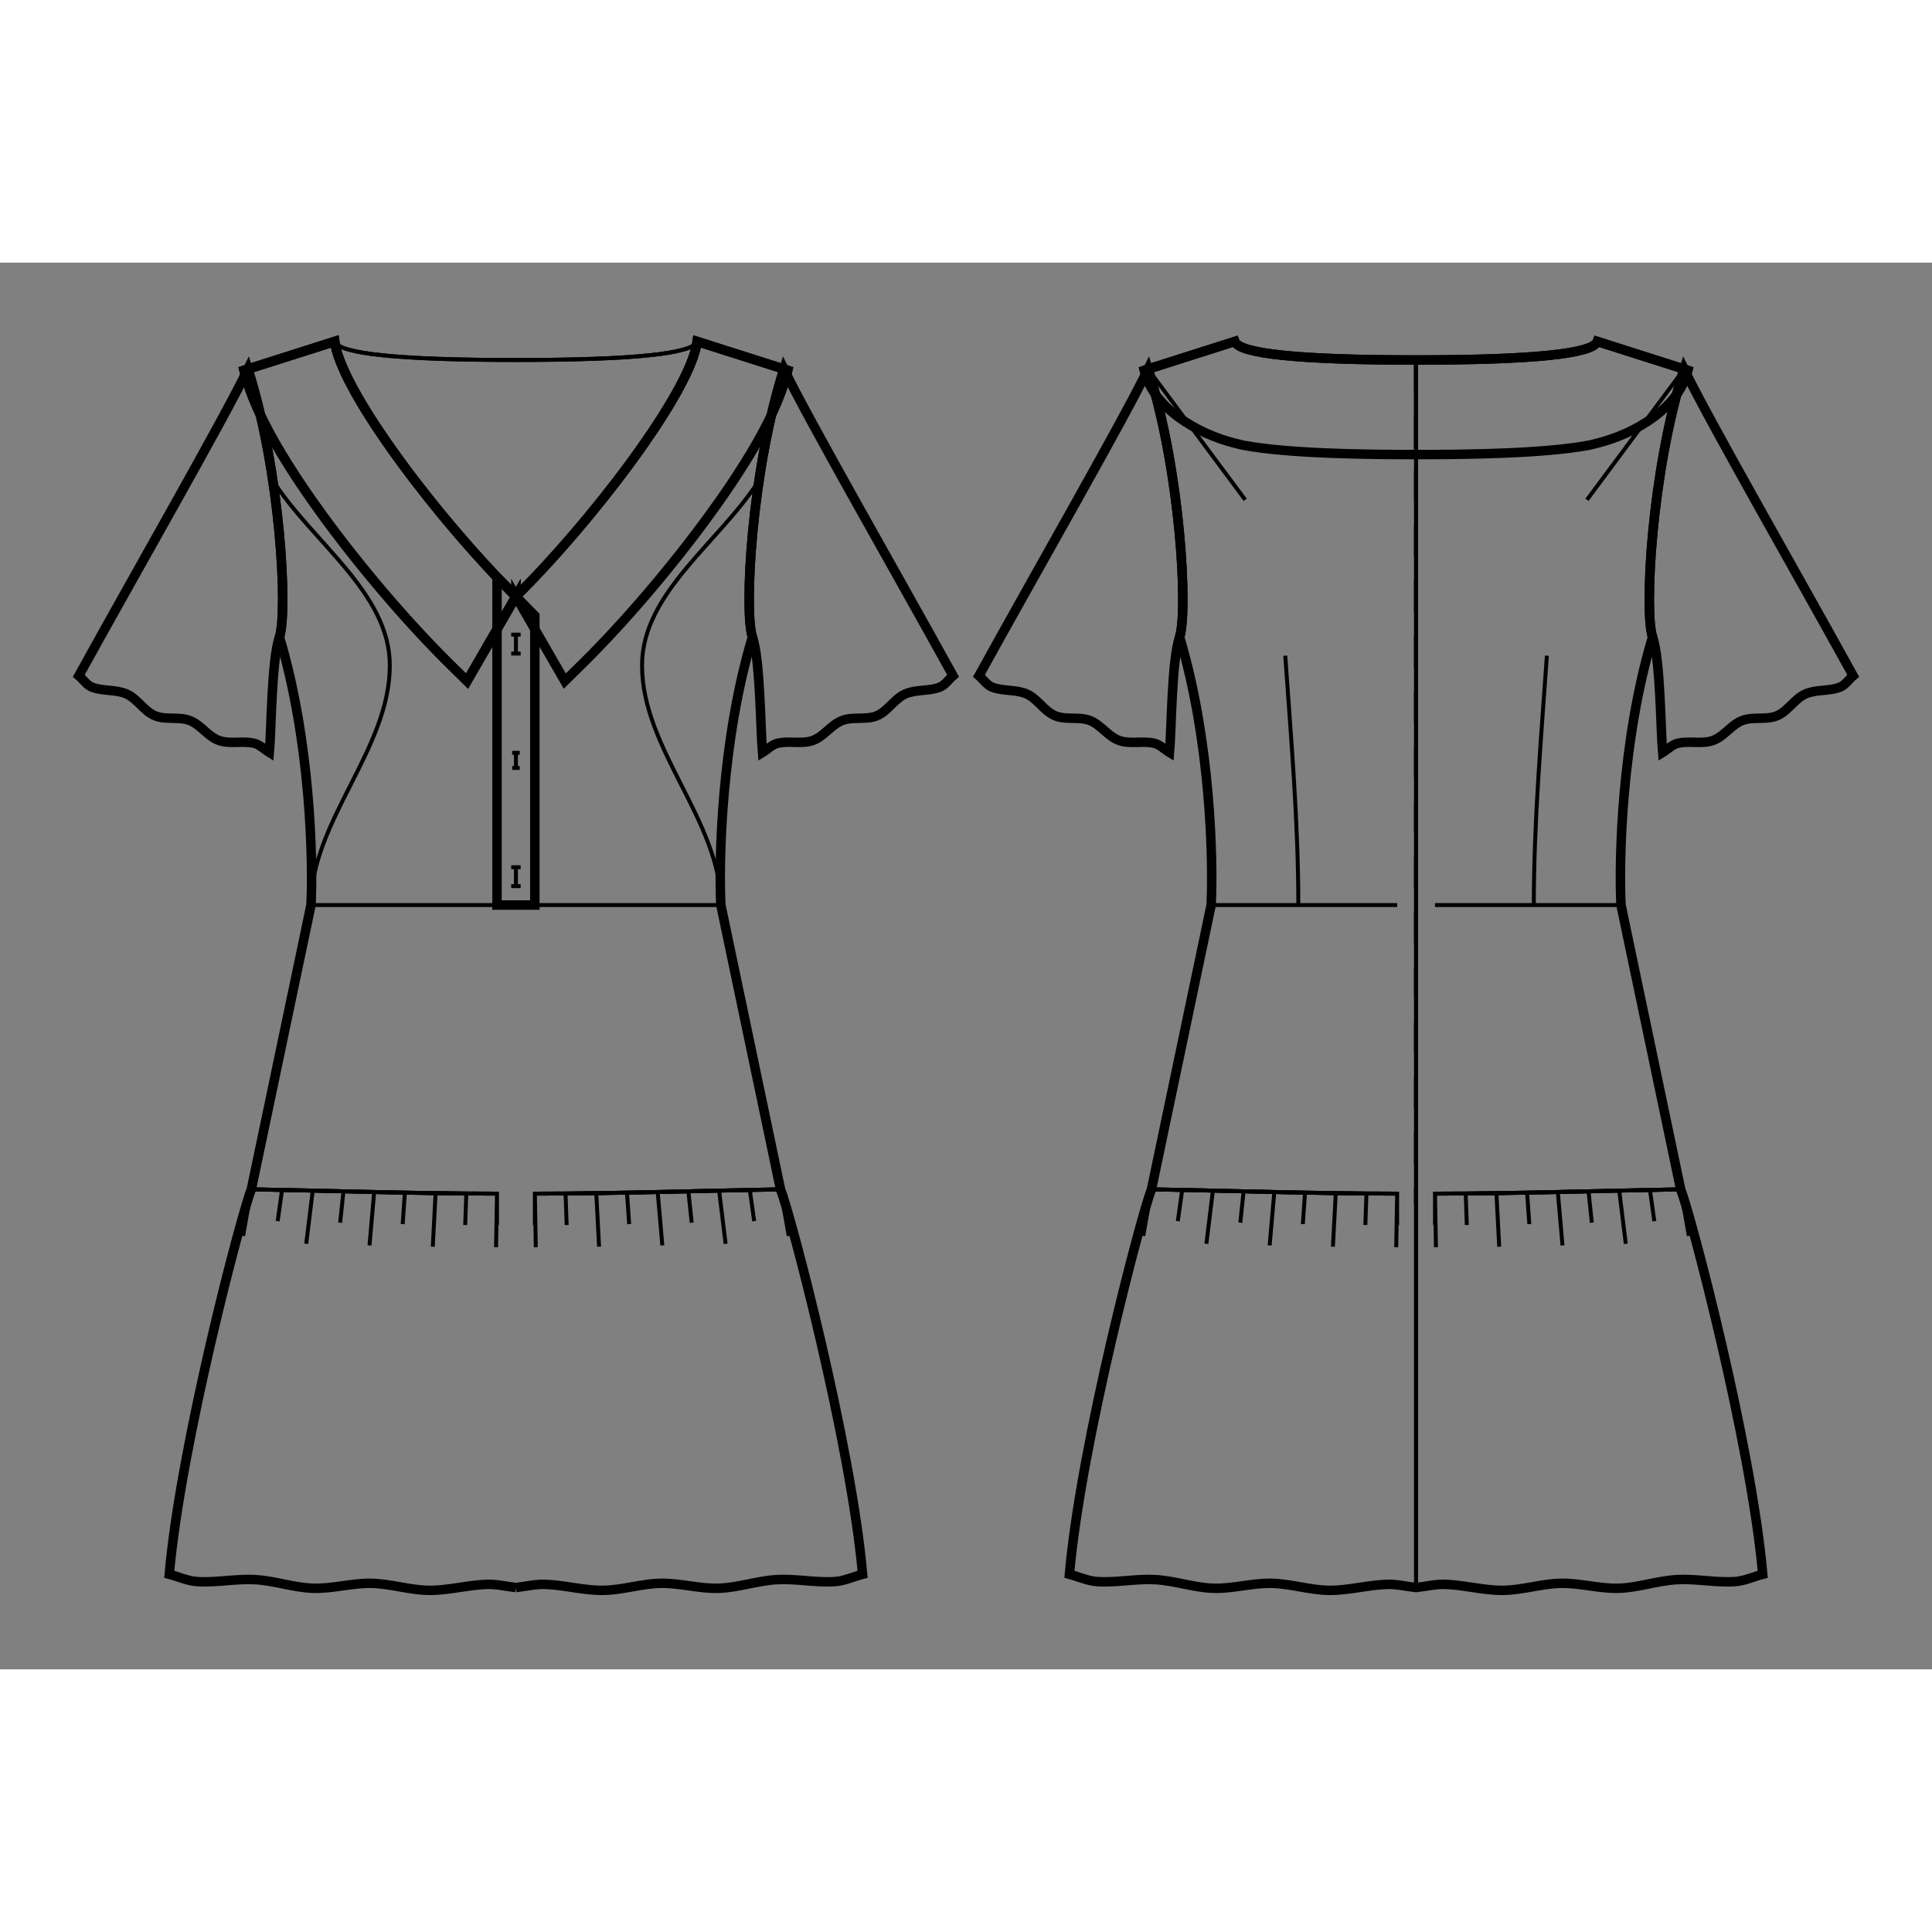 <svg id="mySVG" width="700" height="700" viewBox="-31.455, 13.5, 245.111, 178.464" version="1.1" xmlns="http://www.w3.org/2000/svg" xmlns:xlink="http://www.w3.org/1999/xlink" style="overflow: hidden; position: relative;"><rect x="-31.455" y="13.5" width="245.111" height="178.464" fill="#808080" stroke="none"/><defs><mask id="myMask" x="0" y="0" width="700" height="700" ><rect x="-1000" y="-1000" width="2000" height="2000" fill="white"/><path d="M 34 181.586 C 32.775 181.452 31.556 181.142 30.324 181.182 C 27.863 181.261 25.44 181.964 22.978 181.942 C 20.508 181.919 18.093 181.092 15.623 181.048 C 13.164 181.004 10.73 181.756 8.271 181.678 C 5.8 181.6 3.405 180.726 0.937 180.584 C -1.518 180.443 -3.981 180.987 -6.435 180.833 C -7.654 180.757 -8.799 180.213 -9.981 179.902 C -8.519 163.322 -0.817 134.153 0.432 131.067 L 8 95 C 8.285 89.301 7.937 74.116 4 61 C 5.07 57.748 4.152 40.049 0 27 L 11 23.5 C 11.808 29.513 22.556 43.893 31.6 53.4 L 34 55.846 L 36.4 53.4 C 45.444 43.893 56.192 29.513 57 23.5 L 68 27 C 63.848 40.049 62.93 57.748 64 61 C 60.063 74.116 59.715 89.301 60 95 L 67.568 131.067 C 68.817 134.153 76.519 163.322 77.981 179.902 C 76.799 180.213 75.654 180.757 74.435 180.833 C 71.981 180.987 69.518 180.443 67.063 180.584 C 64.595 180.726 62.2 181.6 59.729 181.678 C 57.27 181.756 54.836 181.004 52.377 181.048 C 49.907 181.092 47.492 181.919 45.022 181.942 C 42.56 181.964 40.137 181.261 37.676 181.182 C 36.444 181.142 35.225 181.452 34 181.586" stroke="black" stroke-width="1.2" fill-opacity="1" fill="black" transform=""/><path d="M 148.201 25.848 Q 170.346 25.848 171.201 23.5 L 182.201 27 C 178.049 40.049 177.13 57.748 178.201 61 C 174.263 74.116 173.916 89.301 174.201 95 L 181.769 131.067 C 183.018 134.153 190.719 163.322 192.182 179.902 C 190.999 180.213 189.855 180.757 188.635 180.833 C 186.181 180.987 183.718 180.443 181.264 180.584 C 178.796 180.726 176.4 181.6 173.93 181.678 C 171.471 181.756 169.037 181.004 166.577 181.048 C 164.108 181.092 161.692 181.919 159.223 181.942 C 156.761 181.964 154.337 181.261 151.877 181.182 C 150.645 181.142 149.426 181.452 148.201 181.586 C 146.975 181.452 145.757 181.142 144.525 181.182 C 142.064 181.261 139.64 181.964 137.178 181.942 C 134.709 181.919 132.293 181.092 129.824 181.048 C 127.365 181.004 124.93 181.756 122.472 181.678 C 120.001 181.6 117.605 180.726 115.137 180.584 C 112.683 180.443 110.22 180.987 107.766 180.833 C 106.546 180.757 105.402 180.213 104.22 179.902 C 105.682 163.322 113.383 134.153 114.633 131.067 L 122.201 95 C 122.485 89.301 122.138 74.116 118.201 61 C 119.271 57.748 118.353 40.049 114.201 27 L 125.201 23.5 Q 126.055 25.848 148.201 25.848" stroke="black" stroke-width="1.2" fill-opacity="1" fill="black" transform=""/><path d="M 148.201 25.848 Q 170.346 25.848 171.201 23.5 L 182.698 27.158 C 181.544 31.938 175.973 35.216 171.201 36.4 L 171.149 36.413 L 170.179 36.654 L 169.804 36.716 L 168.817 36.88 L 168.533 36.918 L 167.542 37.053 L 167.328 37.077 L 166.334 37.189 L 166.171 37.205 L 165.176 37.3 L 165.045 37.31 L 164.049 37.392 L 163.929 37.4 L 162.932 37.471 L 162.828 37.477 L 161.83 37.538 L 161.748 37.542 L 160.75 37.594 L 160.663 37.598 L 159.664 37.644 L 159.606 37.646 L 158.606 37.685 L 158.534 37.687 L 157.534 37.721 L 157.485 37.722 L 156.486 37.751 L 156.441 37.752 L 155.441 37.776 L 155.387 37.777 L 154.387 37.797 L 154.347 37.797 L 153.347 37.813 L 153.318 37.814 L 152.318 37.826 L 152.289 37.826 L 151.289 37.836 L 151.255 37.836 L 150.255 37.843 L 150.22 37.843 L 149.221 37.847 L 149.203 37.847 L 148.203 37.848 L 148.201 37.848 L 148.198 37.848 L 147.198 37.847 L 147.181 37.847 L 146.181 37.843 L 146.146 37.843 L 145.146 37.836 L 145.112 37.836 L 144.112 37.826 L 144.083 37.826 L 143.083 37.814 L 143.054 37.813 L 142.054 37.797 L 142.014 37.797 L 141.014 37.777 L 140.96 37.776 L 139.961 37.752 L 139.916 37.751 L 138.916 37.722 L 138.867 37.721 L 137.867 37.687 L 137.795 37.685 L 136.796 37.646 L 136.737 37.644 L 135.738 37.598 L 135.652 37.594 L 134.653 37.542 L 134.572 37.538 L 133.573 37.477 L 133.47 37.471 L 132.472 37.4 L 132.353 37.392 L 131.356 37.31 L 131.225 37.3 L 130.23 37.205 L 130.067 37.189 L 129.074 37.077 L 128.86 37.053 L 127.869 36.918 L 127.584 36.88 L 126.598 36.716 L 126.223 36.654 L 125.252 36.413 L 125.201 36.4 C 120.428 35.216 114.857 31.938 113.703 27.158 L 125.201 23.5 Q 126.055 25.848 148.201 25.848" stroke="black" stroke-width="1.2" fill-opacity="1" fill="black" transform=""/><path d="M 31.6 53.4 L 34 55.846 L 36.4 58.293 L 36.4 95 L 31.6 95 L 31.6 53.4" stroke="black" stroke-width="1.2" fill-opacity="1" fill="black" transform=""/><path d="M 34 56.046 L 34 55.846 C 31.933 59.426 29.867 63.005 27.8 66.585 L 25.576 64.392 L 25.498 64.315 L 25.409 64.227 L 24.701 63.52 L 24.6 63.417 L 23.9 62.704 L 23.787 62.587 L 23.093 61.867 L 22.97 61.737 L 22.283 61.011 L 22.15 60.869 L 21.469 60.137 L 21.329 59.984 L 20.653 59.246 L 20.505 59.082 L 19.836 58.34 L 19.681 58.165 L 19.017 57.417 L 18.858 57.235 L 18.2 56.482 L 18.037 56.293 L 17.384 55.535 L 17.218 55.339 L 16.571 54.577 L 16.404 54.377 L 15.763 53.61 L 15.594 53.405 L 14.958 52.633 L 14.791 52.427 L 14.16 51.651 L 13.994 51.442 L 13.369 50.661 L 13.205 50.453 L 12.587 49.667 L 12.426 49.46 L 11.814 48.669 L 11.658 48.465 L 11.052 47.67 L 10.901 47.468 L 10.301 46.668 L 10.123 46.426 L 10.012 46.275 L 9.53 45.621 L 9.294 45.291 L 8.712 44.478 L 8.129 43.665 L 8.007 43.489 L 7.437 42.668 L 7.322 42.498 L 6.759 41.671 L 6.655 41.514 L 6.102 40.68 L 6.005 40.531 L 5.462 39.691 L 5.375 39.553 L 4.842 38.707 L 4.764 38.578 L 4.243 37.725 L 4.172 37.604 L 3.664 36.743 L 3.601 36.633 L 3.107 35.763 L 3.051 35.66 L 2.573 34.782 L 2.522 34.683 L 2.062 33.795 L 2.014 33.696 L 1.574 32.798 L 1.527 32.696 L 1.111 31.787 L 1.062 31.67 L 0.674 30.749 L 0.621 30.61 L 0.265 29.676 L 0.206 29.5 L -0.112 28.552 L -0.179 28.314 L -0.451 27.352 L -0.498 27.158 L 11 23.5 C 11.881 30.056 24.578 46.558 34 55.846 L 34 56.046" stroke="black" stroke-width="1.2" fill-opacity="1" fill="black" transform=""/><path d="M 34 56.046 L 34 55.846 C 43.422 46.558 56.119 30.056 57 23.5 L 68.498 27.158 L 68.451 27.352 L 68.179 28.314 L 68.112 28.552 L 67.794 29.5 L 67.735 29.676 L 67.379 30.61 L 67.326 30.749 L 66.938 31.67 L 66.889 31.787 L 66.473 32.696 L 66.426 32.798 L 65.986 33.696 L 65.938 33.795 L 65.478 34.683 L 65.427 34.782 L 64.949 35.66 L 64.893 35.763 L 64.399 36.633 L 64.336 36.743 L 63.828 37.604 L 63.757 37.725 L 63.236 38.578 L 63.158 38.707 L 62.625 39.553 L 62.538 39.691 L 61.995 40.531 L 61.898 40.68 L 61.345 41.514 L 61.241 41.671 L 60.678 42.498 L 60.563 42.668 L 59.993 43.489 L 59.871 43.665 L 59.288 44.478 L 58.706 45.291 L 58.47 45.621 L 57.988 46.275 L 57.877 46.426 L 57.699 46.668 L 57.099 47.468 L 56.948 47.67 L 56.342 48.465 L 56.186 48.669 L 55.574 49.46 L 55.413 49.667 L 54.795 50.453 L 54.631 50.661 L 54.006 51.442 L 53.84 51.651 L 53.209 52.427 L 53.042 52.633 L 52.406 53.405 L 52.237 53.61 L 51.596 54.377 L 51.429 54.577 L 50.782 55.339 L 50.616 55.535 L 49.963 56.293 L 49.8 56.482 L 49.142 57.235 L 48.983 57.417 L 48.319 58.165 L 48.164 58.34 L 47.495 59.082 L 47.347 59.246 L 46.671 59.984 L 46.531 60.137 L 45.85 60.869 L 45.717 61.011 L 45.03 61.737 L 44.907 61.867 L 44.213 62.587 L 44.1 62.704 L 43.4 63.417 L 43.299 63.52 L 42.591 64.227 L 42.502 64.315 L 42.424 64.392 L 40.2 66.585 C 38.133 63.005 36.067 59.426 34 55.846 L 34 56.046" stroke="black" stroke-width="1.2" fill-opacity="1" fill="black" transform=""/><path d="M 34 56.046 L 34 55.846 C 31.933 59.426 29.867 63.005 27.8 66.585 L 25.576 64.392 L 25.498 64.315 L 25.409 64.227 L 24.701 63.52 L 24.6 63.417 L 23.9 62.704 L 23.787 62.587 L 23.093 61.867 L 22.97 61.737 L 22.283 61.011 L 22.15 60.869 L 21.469 60.137 L 21.329 59.984 L 20.653 59.246 L 20.505 59.082 L 19.836 58.34 L 19.681 58.165 L 19.017 57.417 L 18.858 57.235 L 18.2 56.482 L 18.037 56.293 L 17.384 55.535 L 17.218 55.339 L 16.571 54.577 L 16.404 54.377 L 15.763 53.61 L 15.594 53.405 L 14.958 52.633 L 14.791 52.427 L 14.16 51.651 L 13.994 51.442 L 13.369 50.661 L 13.205 50.453 L 12.587 49.667 L 12.426 49.46 L 11.814 48.669 L 11.658 48.465 L 11.052 47.67 L 10.901 47.468 L 10.301 46.668 L 10.123 46.426 L 10.012 46.275 L 9.53 45.621 L 9.294 45.291 L 8.712 44.478 L 8.129 43.665 L 8.007 43.489 L 7.437 42.668 L 7.322 42.498 L 6.759 41.671 L 6.655 41.514 L 6.102 40.68 L 6.005 40.531 L 5.462 39.691 L 5.375 39.553 L 4.842 38.707 L 4.764 38.578 L 4.243 37.725 L 4.172 37.604 L 3.664 36.743 L 3.601 36.633 L 3.107 35.763 L 3.051 35.66 L 2.573 34.782 L 2.522 34.683 L 2.062 33.795 L 2.014 33.696 L 1.574 32.798 L 1.527 32.696 L 1.111 31.787 L 1.062 31.67 L 0.674 30.749 L 0.621 30.61 L 0.265 29.676 L 0.206 29.5 L -0.112 28.552 L -0.179 28.314 L -0.451 27.352 L -0.498 27.158 L 11 23.5 C 11.881 30.056 24.578 46.558 34 55.846 L 34 56.046" stroke="black" stroke-width="1.2" fill-opacity="1" fill="black" transform=""/><path d="M 4 61 C 2.995 63.764 2.977 72.719 2.721 75.649 C 2.077 75.258 1.522 74.65 0.79 74.475 C -0.659 74.129 -2.26 74.618 -3.664 74.121 C -5.076 73.622 -5.98 72.129 -7.377 71.59 C -8.766 71.053 -10.429 71.555 -11.802 70.979 C -13.186 70.398 -14.004 68.854 -15.37 68.233 C -16.725 67.617 -18.36 67.898 -19.75 67.367 C -20.449 67.1 -20.887 66.394 -21.455 65.908 C -14.305 52.938 -3.231 33.663 0 27 C 4.152 40.049 5.07 57.748 4 61" stroke="black" stroke-width="1.2" fill-opacity="1" fill="black" transform=""/><path d="M 118.201 61 C 117.196 63.764 117.177 72.719 116.922 75.649 C 116.278 75.258 115.723 74.65 114.99 74.475 C 113.542 74.129 111.941 74.618 110.537 74.121 C 109.124 73.622 108.221 72.129 106.824 71.59 C 105.434 71.053 103.771 71.555 102.399 70.979 C 101.015 70.398 100.197 68.854 98.831 68.233 C 97.476 67.617 95.841 67.898 94.451 67.367 C 93.752 67.1 93.314 66.394 92.745 65.908 C 99.896 52.938 110.969 33.663 114.201 27 C 118.353 40.049 119.271 57.748 118.201 61" stroke="black" stroke-width="1.2" fill-opacity="1" fill="black" transform=""/><path d="M 64 61 C 62.93 57.748 63.848 40.049 68 27 C 71.231 33.663 82.305 52.938 89.455 65.908 C 88.887 66.394 88.449 67.1 87.75 67.367 C 86.36 67.898 84.725 67.617 83.37 68.233 C 82.004 68.854 81.186 70.398 79.802 70.979 C 78.429 71.555 76.766 71.053 75.377 71.59 C 73.98 72.129 73.076 73.622 71.664 74.121 C 70.26 74.618 68.659 74.129 67.21 74.475 C 66.478 74.65 65.923 75.258 65.279 75.649 C 65.023 72.719 65.005 63.764 64 61" stroke="black" stroke-width="1.2" fill-opacity="1" fill="black" transform=""/><path d="M 178.201 61 C 177.13 57.748 178.049 40.049 182.201 27 C 185.432 33.663 196.505 52.938 203.656 65.908 C 203.087 66.394 202.649 67.1 201.95 67.367 C 200.56 67.898 198.925 67.617 197.57 68.233 C 196.204 68.854 195.386 70.398 194.003 70.979 C 192.63 71.555 190.967 71.053 189.578 71.59 C 188.18 72.129 187.277 73.622 185.864 74.121 C 184.46 74.618 182.859 74.129 181.411 74.475 C 180.678 74.65 180.123 75.258 179.48 75.649 C 179.224 72.719 179.206 63.764 178.201 61" stroke="black" stroke-width="1.2" fill-opacity="1" fill="black" transform=""/></mask></defs><rect x="-1000" y="-1000" width="2000" height="2000" fill="white" mask="url(#myMask)"></rect><path d="M 34 181.586 C 32.775 181.452 31.556 181.142 30.324 181.182 C 27.863 181.261 25.44 181.964 22.978 181.942 C 20.508 181.919 18.093 181.092 15.623 181.048 C 13.164 181.004 10.73 181.756 8.271 181.678 C 5.8 181.6 3.405 180.726 0.937 180.584 C -1.518 180.443 -3.981 180.987 -6.435 180.833 C -7.654 180.757 -8.799 180.213 -9.981 179.902 C -8.519 163.322 -0.817 134.153 0.432 131.067 L 8 95 C 8.285 89.301 7.937 74.116 4 61 C 5.07 57.748 4.152 40.049 0 27 L 11 23.5 C 11.808 29.513 22.556 43.893 31.6 53.4 L 34 55.846 L 36.4 53.4 C 45.444 43.893 56.192 29.513 57 23.5 L 68 27 C 63.848 40.049 62.93 57.748 64 61 C 60.063 74.116 59.715 89.301 60 95 L 67.568 131.067 C 68.817 134.153 76.519 163.322 77.981 179.902 C 76.799 180.213 75.654 180.757 74.435 180.833 C 71.981 180.987 69.518 180.443 67.063 180.584 C 64.595 180.726 62.2 181.6 59.729 181.678 C 57.27 181.756 54.836 181.004 52.377 181.048 C 49.907 181.092 47.492 181.919 45.022 181.942 C 42.56 181.964 40.137 181.261 37.676 181.182 C 36.444 181.142 35.225 181.452 34 181.586" stroke="black" stroke-width="1.2" fill-opacity="0" fill="white" transform=""/><path d="M 11 23.5 Q 11.855 25.848 34 25.848" stroke="#000" stroke-width="0.5" fill-opacity="0" fill="white" transform=""/><path d="M 0.432 131.067 C 10.821 131.249 21.209 131.611 31.6 131.611" stroke="#000" stroke-width="0.5" fill-opacity="0" fill="white" transform=""/><path d="M 31.6 95 L 8 95" stroke="#000" stroke-width="0.5" fill-opacity="0" fill="white" transform=""/><path d="M 0.432 131.067 C 10.821 131.249 21.209 131.611 31.6 131.611" stroke="#000" stroke-width="0.5" fill-opacity="0" fill="white" transform=""/><path d="M 0.432 131.067 L -0.61 136.976 L 0.432 131.067 L 4.328 131.143 L 3.771 135.104 L 4.328 131.143 L 8.224 131.229 L 7.395 137.978 L 8.224 131.229 L 12.12 131.319 L 11.701 135.297 L 12.12 131.319 L 16.015 131.407 L 15.423 138.181 L 16.015 131.407 L 19.911 131.487 L 19.632 135.477 L 19.911 131.487 L 23.807 131.552 L 23.451 138.342 L 23.807 131.552 L 27.704 131.595 L 27.564 135.593 L 27.704 131.595 L 31.598 131.611 L 31.479 138.41 L 31.598 131.611 L 31.598 135.611 L 31.598 131.611" stroke="#000" stroke-width="0.5" fill-opacity="0" fill="white" transform=""/><path d="M 3.153 41.108 C 8.102 48.939 18 55.337 18 64.6" stroke="#000" stroke-width="0.5" fill-opacity="0" fill="white" transform=""/><path d="M 18 64.6 C 18 75.267 8 84.332 8 95" stroke="#000" stroke-width="0.5" fill-opacity="0" fill="white" transform=""/><path d="M 57 23.5 Q 56.145 25.848 34 25.848" stroke="#000" stroke-width="0.5" fill-opacity="0" fill="white" transform=""/><path d="M 11 23.5 Q 11.855 25.848 34 25.848" stroke="#000" stroke-width="0.5" fill-opacity="0" fill="white" transform=""/><path d="M 57 23.5 Q 56.145 25.848 34 25.848" stroke="#000" stroke-width="0.5" fill-opacity="0" fill="white" transform=""/><path d="M 67.568 131.067 C 57.179 131.249 46.791 131.611 36.4 131.611" stroke="#000" stroke-width="0.5" fill-opacity="0" fill="white" transform=""/><path d="M 36.4 95 L 60 95" stroke="#000" stroke-width="0.5" fill-opacity="0" fill="white" transform=""/><path d="M 67.568 131.067 C 57.179 131.249 46.791 131.611 36.4 131.611" stroke="#000" stroke-width="0.5" fill-opacity="0" fill="white" transform=""/><path d="M 67.568 131.067 L 68.61 136.976 L 67.568 131.067 L 63.672 131.143 L 64.229 135.104 L 63.672 131.143 L 59.776 131.229 L 60.605 137.978 L 59.776 131.229 L 55.88 131.319 L 56.299 135.297 L 55.88 131.319 L 51.985 131.407 L 52.577 138.181 L 51.985 131.407 L 48.089 131.487 L 48.368 135.477 L 48.089 131.487 L 44.193 131.552 L 44.549 138.342 L 44.193 131.552 L 40.296 131.595 L 40.436 135.593 L 40.296 131.595 L 36.402 131.611 L 36.521 138.41 L 36.402 131.611 L 36.402 135.611 L 36.402 131.611" stroke="#000" stroke-width="0.5" fill-opacity="0" fill="white" transform=""/><path d="M 64.847 41.108 C 59.898 48.939 50 55.337 50 64.6" stroke="#000" stroke-width="0.5" fill-opacity="0" fill="white" transform=""/><path d="M 50 64.6 C 50 75.267 60 84.332 60 95" stroke="#000" stroke-width="0.5" fill-opacity="0" fill="white" transform=""/><path d="M 148.201 25.848 Q 170.346 25.848 171.201 23.5 L 182.201 27 C 178.049 40.049 177.13 57.748 178.201 61 C 174.263 74.116 173.916 89.301 174.201 95 L 181.769 131.067 C 183.018 134.153 190.719 163.322 192.182 179.902 C 190.999 180.213 189.855 180.757 188.635 180.833 C 186.181 180.987 183.718 180.443 181.264 180.584 C 178.796 180.726 176.4 181.6 173.93 181.678 C 171.471 181.756 169.037 181.004 166.577 181.048 C 164.108 181.092 161.692 181.919 159.223 181.942 C 156.761 181.964 154.337 181.261 151.877 181.182 C 150.645 181.142 149.426 181.452 148.201 181.586 C 146.975 181.452 145.757 181.142 144.525 181.182 C 142.064 181.261 139.64 181.964 137.178 181.942 C 134.709 181.919 132.293 181.092 129.824 181.048 C 127.365 181.004 124.93 181.756 122.472 181.678 C 120.001 181.6 117.605 180.726 115.137 180.584 C 112.683 180.443 110.22 180.987 107.766 180.833 C 106.546 180.757 105.402 180.213 104.22 179.902 C 105.682 163.322 113.383 134.153 114.633 131.067 L 122.201 95 C 122.485 89.301 122.138 74.116 118.201 61 C 119.271 57.748 118.353 40.049 114.201 27 L 125.201 23.5 Q 126.055 25.848 148.201 25.848" stroke="black" stroke-width="1.2" fill-opacity="0" fill="white" transform=""/><path d="M 114.633 131.067 C 125.022 131.249 135.41 131.611 145.801 131.611" stroke="#000" stroke-width="0.5" fill-opacity="0" fill="white" transform=""/><path d="M 145.801 95 L 122.201 95" stroke="#000" stroke-width="0.5" fill-opacity="0" fill="white" transform=""/><path d="M 114.633 131.067 C 125.022 131.249 135.41 131.611 145.801 131.611" stroke="#000" stroke-width="0.5" fill-opacity="0" fill="white" transform=""/><path d="M 114.633 131.067 L 113.591 136.976 L 114.633 131.067 L 118.528 131.143 L 117.972 135.104 L 118.528 131.143 L 122.424 131.229 L 121.596 137.978 L 122.424 131.229 L 126.32 131.319 L 125.902 135.297 L 126.32 131.319 L 130.216 131.407 L 129.623 138.181 L 130.216 131.407 L 134.112 131.487 L 133.833 135.477 L 134.112 131.487 L 138.008 131.552 L 137.652 138.342 L 138.008 131.552 L 141.904 131.595 L 141.765 135.593 L 141.904 131.595 L 145.799 131.611 L 145.68 138.41 L 145.799 131.611 L 145.799 135.611 L 145.799 131.611" stroke="#000" stroke-width="0.5" fill-opacity="0" fill="white" transform=""/><path d="M 131.604 63.363 C 132.341 73.898 133.262 84.44 133.262 95" stroke="#000" stroke-width="0.5" fill-opacity="0" fill="white" transform=""/><path d="M 114.201 27 L 126.52 43.585" stroke="#000" stroke-width="0.5" fill-opacity="0" fill="white" transform=""/><path d="M 148.201 25.848 L 148.201 181.586" stroke="#000" stroke-width="0.5" fill-opacity="0" fill="white" transform=""/><path d="M 148.201 25.848 L 148.201 133" stroke-dasharray="4, 3" stroke="#000" stroke-width="0.5" fill-opacity="0" fill="white" transform=""/><path d="M 150.601 95 L 174.201 95" stroke="#000" stroke-width="0.5" fill-opacity="0" fill="white" transform=""/><path d="M 181.769 131.067 C 171.379 131.249 160.992 131.611 150.601 131.611" stroke="#000" stroke-width="0.5" fill-opacity="0" fill="white" transform=""/><path d="M 181.769 131.067 L 182.811 136.976 L 181.769 131.067 L 177.873 131.143 L 178.429 135.104 L 177.873 131.143 L 173.977 131.229 L 174.806 137.978 L 173.977 131.229 L 170.081 131.319 L 170.499 135.297 L 170.081 131.319 L 166.185 131.407 L 166.778 138.181 L 166.185 131.407 L 162.289 131.487 L 162.568 135.477 L 162.289 131.487 L 158.393 131.552 L 158.749 138.342 L 158.393 131.552 L 154.497 131.595 L 154.637 135.593 L 154.497 131.595 L 150.603 131.611 L 150.721 138.41 L 150.603 131.611 L 150.603 135.611 L 150.603 131.611" stroke="#000" stroke-width="0.5" fill-opacity="0" fill="white" transform=""/><path d="M 164.797 63.363 C 164.06 73.898 163.139 84.44 163.139 95" stroke="#000" stroke-width="0.5" fill-opacity="0" fill="white" transform=""/><path d="M 182.201 27 L 169.881 43.585" stroke="#000" stroke-width="0.5" fill-opacity="0" fill="white" transform=""/><path d="M 148.201 25.848 L 148.201 181.586" stroke="#000" stroke-width="0.5" fill-opacity="0" fill="white" transform=""/><path d="M 148.201 25.848 L 148.201 133" stroke-dasharray="4, 3" stroke="#000" stroke-width="0.5" fill-opacity="0" fill="white" transform=""/><path d="M 181.769 131.067 C 171.379 131.249 160.992 131.611 150.601 131.611" stroke="#000" stroke-width="0.5" fill-opacity="0" fill="white" transform=""/><path d="M 148.201 25.848 Q 170.346 25.848 171.201 23.5 L 182.698 27.158 C 181.544 31.938 175.973 35.216 171.201 36.4 L 171.149 36.413 L 170.179 36.654 L 169.804 36.716 L 168.817 36.88 L 168.533 36.918 L 167.542 37.053 L 167.328 37.077 L 166.334 37.189 L 166.171 37.205 L 165.176 37.3 L 165.045 37.31 L 164.049 37.392 L 163.929 37.4 L 162.932 37.471 L 162.828 37.477 L 161.83 37.538 L 161.748 37.542 L 160.75 37.594 L 160.663 37.598 L 159.664 37.644 L 159.606 37.646 L 158.606 37.685 L 158.534 37.687 L 157.534 37.721 L 157.485 37.722 L 156.486 37.751 L 156.441 37.752 L 155.441 37.776 L 155.387 37.777 L 154.387 37.797 L 154.347 37.797 L 153.347 37.813 L 153.318 37.814 L 152.318 37.826 L 152.289 37.826 L 151.289 37.836 L 151.255 37.836 L 150.255 37.843 L 150.22 37.843 L 149.221 37.847 L 149.203 37.847 L 148.203 37.848 L 148.201 37.848 L 148.198 37.848 L 147.198 37.847 L 147.181 37.847 L 146.181 37.843 L 146.146 37.843 L 145.146 37.836 L 145.112 37.836 L 144.112 37.826 L 144.083 37.826 L 143.083 37.814 L 143.054 37.813 L 142.054 37.797 L 142.014 37.797 L 141.014 37.777 L 140.96 37.776 L 139.961 37.752 L 139.916 37.751 L 138.916 37.722 L 138.867 37.721 L 137.867 37.687 L 137.795 37.685 L 136.796 37.646 L 136.737 37.644 L 135.738 37.598 L 135.652 37.594 L 134.653 37.542 L 134.572 37.538 L 133.573 37.477 L 133.47 37.471 L 132.472 37.4 L 132.353 37.392 L 131.356 37.31 L 131.225 37.3 L 130.23 37.205 L 130.067 37.189 L 129.074 37.077 L 128.86 37.053 L 127.869 36.918 L 127.584 36.88 L 126.598 36.716 L 126.223 36.654 L 125.252 36.413 L 125.201 36.4 C 120.428 35.216 114.857 31.938 113.703 27.158 L 125.201 23.5 Q 126.055 25.848 148.201 25.848" stroke="black" stroke-width="1.2" fill-opacity="0" fill="white" transform=""/><path d="M 148.201 37.848 L 148.198 37.848 L 147.198 37.847 L 147.181 37.847 L 146.181 37.843 L 146.146 37.843 L 145.146 37.836 L 145.112 37.836 L 144.112 37.826 L 144.083 37.826 L 143.083 37.814 L 143.054 37.813 L 142.054 37.797 L 142.014 37.797 L 141.014 37.777 L 140.96 37.776 L 139.961 37.752 L 139.916 37.751 L 138.916 37.722 L 138.867 37.721 L 137.867 37.687 L 137.795 37.685 L 136.796 37.646 L 136.737 37.644 L 135.738 37.598 L 135.652 37.594 L 134.653 37.542 L 134.572 37.538 L 133.573 37.477 L 133.47 37.471 L 132.472 37.4 L 132.353 37.392 L 131.356 37.31 L 131.225 37.3 L 130.23 37.205 L 130.067 37.189 L 129.074 37.077 L 128.86 37.053 L 127.869 36.918 L 127.584 36.88 L 126.598 36.716 L 126.223 36.654 L 125.252 36.413 L 125.201 36.4 C 120.428 35.216 114.857 31.938 113.703 27.158" stroke="#000" stroke-width="0.5" fill-opacity="0" fill="white" transform=""/><path d="M 148.201 25.848 L 148.201 37.848" stroke="#000" stroke-width="0.5" fill-opacity="0" fill="white" transform=""/><path d="M 148.201 25.848 L 148.201 37.848" stroke="#000" stroke-width="0.5" fill-opacity="0" fill="white" transform=""/><path d="M 31.6 53.4 L 34 55.846 L 36.4 58.293 L 36.4 95 L 31.6 95 L 31.6 53.4" stroke="black" stroke-width="1.2" fill-opacity="0" fill="white" transform=""/><path d="M 34 63.093 L 34 60.693 M 33.4 63.093 L 34.6 63.093 M 34.6 60.693 L 33.4 60.693" stroke="#000" stroke-width="0.5" fill-opacity="0" fill="white" transform=""/><path d="M 34 92.6 L 34 90.2 M 33.4 92.6 L 34.6 92.6 M 34.6 90.2 L 33.4 90.2" stroke="#000" stroke-width="0.5" fill-opacity="0" fill="white" transform=""/><path d="M 34 77.606 L 34 75.686 M 33.52 77.606 L 34.48 77.606 M 34.48 75.686 L 33.52 75.686" stroke="#000" stroke-width="0.5" fill-opacity="0" fill="white" transform=""/><path d="M 34 56.046 L 34 55.846 C 31.933 59.426 29.867 63.005 27.8 66.585 L 25.576 64.392 L 25.498 64.315 L 25.409 64.227 L 24.701 63.52 L 24.6 63.417 L 23.9 62.704 L 23.787 62.587 L 23.093 61.867 L 22.97 61.737 L 22.283 61.011 L 22.15 60.869 L 21.469 60.137 L 21.329 59.984 L 20.653 59.246 L 20.505 59.082 L 19.836 58.34 L 19.681 58.165 L 19.017 57.417 L 18.858 57.235 L 18.2 56.482 L 18.037 56.293 L 17.384 55.535 L 17.218 55.339 L 16.571 54.577 L 16.404 54.377 L 15.763 53.61 L 15.594 53.405 L 14.958 52.633 L 14.791 52.427 L 14.16 51.651 L 13.994 51.442 L 13.369 50.661 L 13.205 50.453 L 12.587 49.667 L 12.426 49.46 L 11.814 48.669 L 11.658 48.465 L 11.052 47.67 L 10.901 47.468 L 10.301 46.668 L 10.123 46.426 L 10.012 46.275 L 9.53 45.621 L 9.294 45.291 L 8.712 44.478 L 8.129 43.665 L 8.007 43.489 L 7.437 42.668 L 7.322 42.498 L 6.759 41.671 L 6.655 41.514 L 6.102 40.68 L 6.005 40.531 L 5.462 39.691 L 5.375 39.553 L 4.842 38.707 L 4.764 38.578 L 4.243 37.725 L 4.172 37.604 L 3.664 36.743 L 3.601 36.633 L 3.107 35.763 L 3.051 35.66 L 2.573 34.782 L 2.522 34.683 L 2.062 33.795 L 2.014 33.696 L 1.574 32.798 L 1.527 32.696 L 1.111 31.787 L 1.062 31.67 L 0.674 30.749 L 0.621 30.61 L 0.265 29.676 L 0.206 29.5 L -0.112 28.552 L -0.179 28.314 L -0.451 27.352 L -0.498 27.158 L 11 23.5 C 11.881 30.056 24.578 46.558 34 55.846 L 34 56.046" stroke="black" stroke-width="1.2" fill-opacity="0" fill="white" transform=""/><path d="M 34 56.046 L 34 55.846 C 31.933 59.426 29.867 63.005 27.8 66.585 L 25.576 64.392 L 25.498 64.315 L 25.409 64.227 L 24.701 63.52 L 24.6 63.417 L 23.9 62.704 L 23.787 62.587 L 23.093 61.867 L 22.97 61.737 L 22.283 61.011 L 22.15 60.869 L 21.469 60.137 L 21.329 59.984 L 20.653 59.246 L 20.505 59.082 L 19.836 58.34 L 19.681 58.165 L 19.017 57.417 L 18.858 57.235 L 18.2 56.482 L 18.037 56.293 L 17.384 55.535 L 17.218 55.339 L 16.571 54.577 L 16.404 54.377 L 15.763 53.61 L 15.594 53.405 L 14.958 52.633 L 14.791 52.427 L 14.16 51.651 L 13.994 51.442 L 13.369 50.661 L 13.205 50.453 L 12.587 49.667 L 12.426 49.46 L 11.814 48.669 L 11.658 48.465 L 11.052 47.67 L 10.901 47.468 L 10.301 46.668 L 10.123 46.426 L 10.012 46.275 L 9.53 45.621 L 9.294 45.291 L 8.712 44.478 L 8.129 43.665 L 8.007 43.489 L 7.437 42.668 L 7.322 42.498 L 6.759 41.671 L 6.655 41.514 L 6.102 40.68 L 6.005 40.531 L 5.462 39.691 L 5.375 39.553 L 4.842 38.707 L 4.764 38.578 L 4.243 37.725 L 4.172 37.604 L 3.664 36.743 L 3.601 36.633 L 3.107 35.763 L 3.051 35.66 L 2.573 34.782 L 2.522 34.683 L 2.062 33.795 L 2.014 33.696 L 1.574 32.798 L 1.527 32.696 L 1.111 31.787 L 1.062 31.67 L 0.674 30.749 L 0.621 30.61 L 0.265 29.676 L 0.206 29.5 L -0.112 28.552 L -0.179 28.314 L -0.451 27.352 L -0.498 27.158 L 11 23.5 C 11.881 30.056 24.578 46.558 34 55.846" stroke="#000" stroke-width="0.5" fill-opacity="0" fill="white" transform=""/><path d="M 34 56.046 L 34 55.846 C 43.422 46.558 56.119 30.056 57 23.5 L 68.498 27.158 L 68.451 27.352 L 68.179 28.314 L 68.112 28.552 L 67.794 29.5 L 67.735 29.676 L 67.379 30.61 L 67.326 30.749 L 66.938 31.67 L 66.889 31.787 L 66.473 32.696 L 66.426 32.798 L 65.986 33.696 L 65.938 33.795 L 65.478 34.683 L 65.427 34.782 L 64.949 35.66 L 64.893 35.763 L 64.399 36.633 L 64.336 36.743 L 63.828 37.604 L 63.757 37.725 L 63.236 38.578 L 63.158 38.707 L 62.625 39.553 L 62.538 39.691 L 61.995 40.531 L 61.898 40.68 L 61.345 41.514 L 61.241 41.671 L 60.678 42.498 L 60.563 42.668 L 59.993 43.489 L 59.871 43.665 L 59.288 44.478 L 58.706 45.291 L 58.47 45.621 L 57.988 46.275 L 57.877 46.426 L 57.699 46.668 L 57.099 47.468 L 56.948 47.67 L 56.342 48.465 L 56.186 48.669 L 55.574 49.46 L 55.413 49.667 L 54.795 50.453 L 54.631 50.661 L 54.006 51.442 L 53.84 51.651 L 53.209 52.427 L 53.042 52.633 L 52.406 53.405 L 52.237 53.61 L 51.596 54.377 L 51.429 54.577 L 50.782 55.339 L 50.616 55.535 L 49.963 56.293 L 49.8 56.482 L 49.142 57.235 L 48.983 57.417 L 48.319 58.165 L 48.164 58.34 L 47.495 59.082 L 47.347 59.246 L 46.671 59.984 L 46.531 60.137 L 45.85 60.869 L 45.717 61.011 L 45.03 61.737 L 44.907 61.867 L 44.213 62.587 L 44.1 62.704 L 43.4 63.417 L 43.299 63.52 L 42.591 64.227 L 42.502 64.315 L 42.424 64.392 L 40.2 66.585 C 38.133 63.005 36.067 59.426 34 55.846 L 34 56.046" stroke="black" stroke-width="1.2" fill-opacity="0" fill="white" transform=""/><path d="M 34 56.046 L 34 55.846 C 36.067 59.426 38.133 63.005 40.2 66.585 L 42.424 64.392 L 42.502 64.315 L 42.591 64.227 L 43.299 63.52 L 43.4 63.417 L 44.1 62.704 L 44.213 62.587 L 44.907 61.867 L 45.03 61.737 L 45.717 61.011 L 45.85 60.869 L 46.531 60.137 L 46.671 59.984 L 47.347 59.246 L 47.495 59.082 L 48.164 58.34 L 48.319 58.165 L 48.983 57.417 L 49.142 57.235 L 49.8 56.482 L 49.963 56.293 L 50.616 55.535 L 50.782 55.339 L 51.429 54.577 L 51.596 54.377 L 52.237 53.61 L 52.406 53.405 L 53.042 52.633 L 53.209 52.427 L 53.84 51.651 L 54.006 51.442 L 54.631 50.661 L 54.795 50.453 L 55.413 49.667 L 55.574 49.46 L 56.186 48.669 L 56.342 48.465 L 56.948 47.67 L 57.099 47.468 L 57.699 46.668 L 57.877 46.426 L 57.988 46.275 L 58.47 45.621 L 58.706 45.291 L 59.288 44.478 L 59.871 43.665 L 59.993 43.489 L 60.563 42.668 L 60.678 42.498 L 61.241 41.671 L 61.345 41.514 L 61.898 40.68 L 61.995 40.531 L 62.538 39.691 L 62.625 39.553 L 63.158 38.707 L 63.236 38.578 L 63.757 37.725 L 63.828 37.604 L 64.336 36.743 L 64.399 36.633 L 64.893 35.763 L 64.949 35.66 L 65.427 34.782 L 65.478 34.683 L 65.938 33.795 L 65.986 33.696 L 66.426 32.798 L 66.473 32.696 L 66.889 31.787 L 66.938 31.67 L 67.326 30.749 L 67.379 30.61 L 67.735 29.676 L 67.794 29.5 L 68.112 28.552 L 68.179 28.314 L 68.451 27.352 L 68.498 27.158 L 57 23.5 C 56.119 30.056 43.422 46.558 34 55.846" stroke="#000" stroke-width="0.5" fill-opacity="0" fill="white" transform=""/><path d="M 34 56.046 L 34 55.846 C 31.933 59.426 29.867 63.005 27.8 66.585 L 25.576 64.392 L 25.498 64.315 L 25.409 64.227 L 24.701 63.52 L 24.6 63.417 L 23.9 62.704 L 23.787 62.587 L 23.093 61.867 L 22.97 61.737 L 22.283 61.011 L 22.15 60.869 L 21.469 60.137 L 21.329 59.984 L 20.653 59.246 L 20.505 59.082 L 19.836 58.34 L 19.681 58.165 L 19.017 57.417 L 18.858 57.235 L 18.2 56.482 L 18.037 56.293 L 17.384 55.535 L 17.218 55.339 L 16.571 54.577 L 16.404 54.377 L 15.763 53.61 L 15.594 53.405 L 14.958 52.633 L 14.791 52.427 L 14.16 51.651 L 13.994 51.442 L 13.369 50.661 L 13.205 50.453 L 12.587 49.667 L 12.426 49.46 L 11.814 48.669 L 11.658 48.465 L 11.052 47.67 L 10.901 47.468 L 10.301 46.668 L 10.123 46.426 L 10.012 46.275 L 9.53 45.621 L 9.294 45.291 L 8.712 44.478 L 8.129 43.665 L 8.007 43.489 L 7.437 42.668 L 7.322 42.498 L 6.759 41.671 L 6.655 41.514 L 6.102 40.68 L 6.005 40.531 L 5.462 39.691 L 5.375 39.553 L 4.842 38.707 L 4.764 38.578 L 4.243 37.725 L 4.172 37.604 L 3.664 36.743 L 3.601 36.633 L 3.107 35.763 L 3.051 35.66 L 2.573 34.782 L 2.522 34.683 L 2.062 33.795 L 2.014 33.696 L 1.574 32.798 L 1.527 32.696 L 1.111 31.787 L 1.062 31.67 L 0.674 30.749 L 0.621 30.61 L 0.265 29.676 L 0.206 29.5 L -0.112 28.552 L -0.179 28.314 L -0.451 27.352 L -0.498 27.158 L 11 23.5 C 11.881 30.056 24.578 46.558 34 55.846 L 34 56.046" stroke="black" stroke-width="1.2" fill-opacity="0" fill="white" transform=""/><path d="M 34 56.046 L 34 55.846 C 31.933 59.426 29.867 63.005 27.8 66.585 L 25.576 64.392 L 25.498 64.315 L 25.409 64.227 L 24.701 63.52 L 24.6 63.417 L 23.9 62.704 L 23.787 62.587 L 23.093 61.867 L 22.97 61.737 L 22.283 61.011 L 22.15 60.869 L 21.469 60.137 L 21.329 59.984 L 20.653 59.246 L 20.505 59.082 L 19.836 58.34 L 19.681 58.165 L 19.017 57.417 L 18.858 57.235 L 18.2 56.482 L 18.037 56.293 L 17.384 55.535 L 17.218 55.339 L 16.571 54.577 L 16.404 54.377 L 15.763 53.61 L 15.594 53.405 L 14.958 52.633 L 14.791 52.427 L 14.16 51.651 L 13.994 51.442 L 13.369 50.661 L 13.205 50.453 L 12.587 49.667 L 12.426 49.46 L 11.814 48.669 L 11.658 48.465 L 11.052 47.67 L 10.901 47.468 L 10.301 46.668 L 10.123 46.426 L 10.012 46.275 L 9.53 45.621 L 9.294 45.291 L 8.712 44.478 L 8.129 43.665 L 8.007 43.489 L 7.437 42.668 L 7.322 42.498 L 6.759 41.671 L 6.655 41.514 L 6.102 40.68 L 6.005 40.531 L 5.462 39.691 L 5.375 39.553 L 4.842 38.707 L 4.764 38.578 L 4.243 37.725 L 4.172 37.604 L 3.664 36.743 L 3.601 36.633 L 3.107 35.763 L 3.051 35.66 L 2.573 34.782 L 2.522 34.683 L 2.062 33.795 L 2.014 33.696 L 1.574 32.798 L 1.527 32.696 L 1.111 31.787 L 1.062 31.67 L 0.674 30.749 L 0.621 30.61 L 0.265 29.676 L 0.206 29.5 L -0.112 28.552 L -0.179 28.314 L -0.451 27.352 L -0.498 27.158 L 11 23.5 C 11.881 30.056 24.578 46.558 34 55.846" stroke="#000" stroke-width="0.5" fill-opacity="0" fill="white" transform=""/><path d="M 4 61 C 2.995 63.764 2.977 72.719 2.721 75.649 C 2.077 75.258 1.522 74.65 0.79 74.475 C -0.659 74.129 -2.26 74.618 -3.664 74.121 C -5.076 73.622 -5.98 72.129 -7.377 71.59 C -8.766 71.053 -10.429 71.555 -11.802 70.979 C -13.186 70.398 -14.004 68.854 -15.37 68.233 C -16.725 67.617 -18.36 67.898 -19.75 67.367 C -20.449 67.1 -20.887 66.394 -21.455 65.908 C -14.305 52.938 -3.231 33.663 0 27 C 4.152 40.049 5.07 57.748 4 61" stroke="black" stroke-width="1.2" fill-opacity="0" fill="white" transform=""/><path d="M -5.791 155.279 C -3.198 143.46 -0.294 132.86 0.432 131.067" stroke="#000" stroke-width="0.5" fill-opacity="0" fill="white" transform=""/><path d="M 8 95 C 8.285 89.301 7.937 74.116 4 61" stroke="#000" stroke-width="0.5" fill-opacity="0" fill="white" transform=""/><path d="M 11 23.5 L 0 27" stroke="#000" stroke-width="0.5" fill-opacity="0" fill="white" transform=""/><path d="M 118.201 61 C 117.196 63.764 117.177 72.719 116.922 75.649 C 116.278 75.258 115.723 74.65 114.99 74.475 C 113.542 74.129 111.941 74.618 110.537 74.121 C 109.124 73.622 108.221 72.129 106.824 71.59 C 105.434 71.053 103.771 71.555 102.399 70.979 C 101.015 70.398 100.197 68.854 98.831 68.233 C 97.476 67.617 95.841 67.898 94.451 67.367 C 93.752 67.1 93.314 66.394 92.745 65.908 C 99.896 52.938 110.969 33.663 114.201 27 C 118.353 40.049 119.271 57.748 118.201 61" stroke="black" stroke-width="1.2" fill-opacity="0" fill="white" transform=""/><path d="M 64 61 C 62.93 57.748 63.848 40.049 68 27 C 71.231 33.663 82.305 52.938 89.455 65.908 C 88.887 66.394 88.449 67.1 87.75 67.367 C 86.36 67.898 84.725 67.617 83.37 68.233 C 82.004 68.854 81.186 70.398 79.802 70.979 C 78.429 71.555 76.766 71.053 75.377 71.59 C 73.98 72.129 73.076 73.622 71.664 74.121 C 70.26 74.618 68.659 74.129 67.21 74.475 C 66.478 74.65 65.923 75.258 65.279 75.649 C 65.023 72.719 65.005 63.764 64 61" stroke="black" stroke-width="1.2" fill-opacity="0" fill="white" transform=""/><path d="M 73.791 155.279 C 71.198 143.46 68.294 132.86 67.568 131.067" stroke="#000" stroke-width="0.5" fill-opacity="0" fill="white" transform=""/><path d="M 60 95 C 59.715 89.301 60.063 74.116 64 61" stroke="#000" stroke-width="0.5" fill-opacity="0" fill="white" transform=""/><path d="M 57 23.5 L 68 27" stroke="#000" stroke-width="0.5" fill-opacity="0" fill="white" transform=""/><path d="M 178.201 61 C 177.13 57.748 178.049 40.049 182.201 27 C 185.432 33.663 196.505 52.938 203.656 65.908 C 203.087 66.394 202.649 67.1 201.95 67.367 C 200.56 67.898 198.925 67.617 197.57 68.233 C 196.204 68.854 195.386 70.398 194.003 70.979 C 192.63 71.555 190.967 71.053 189.578 71.59 C 188.18 72.129 187.277 73.622 185.864 74.121 C 184.46 74.618 182.859 74.129 181.411 74.475 C 180.678 74.65 180.123 75.258 179.48 75.649 C 179.224 72.719 179.206 63.764 178.201 61" stroke="black" stroke-width="1.2" fill-opacity="0" fill="white" transform=""/></svg>